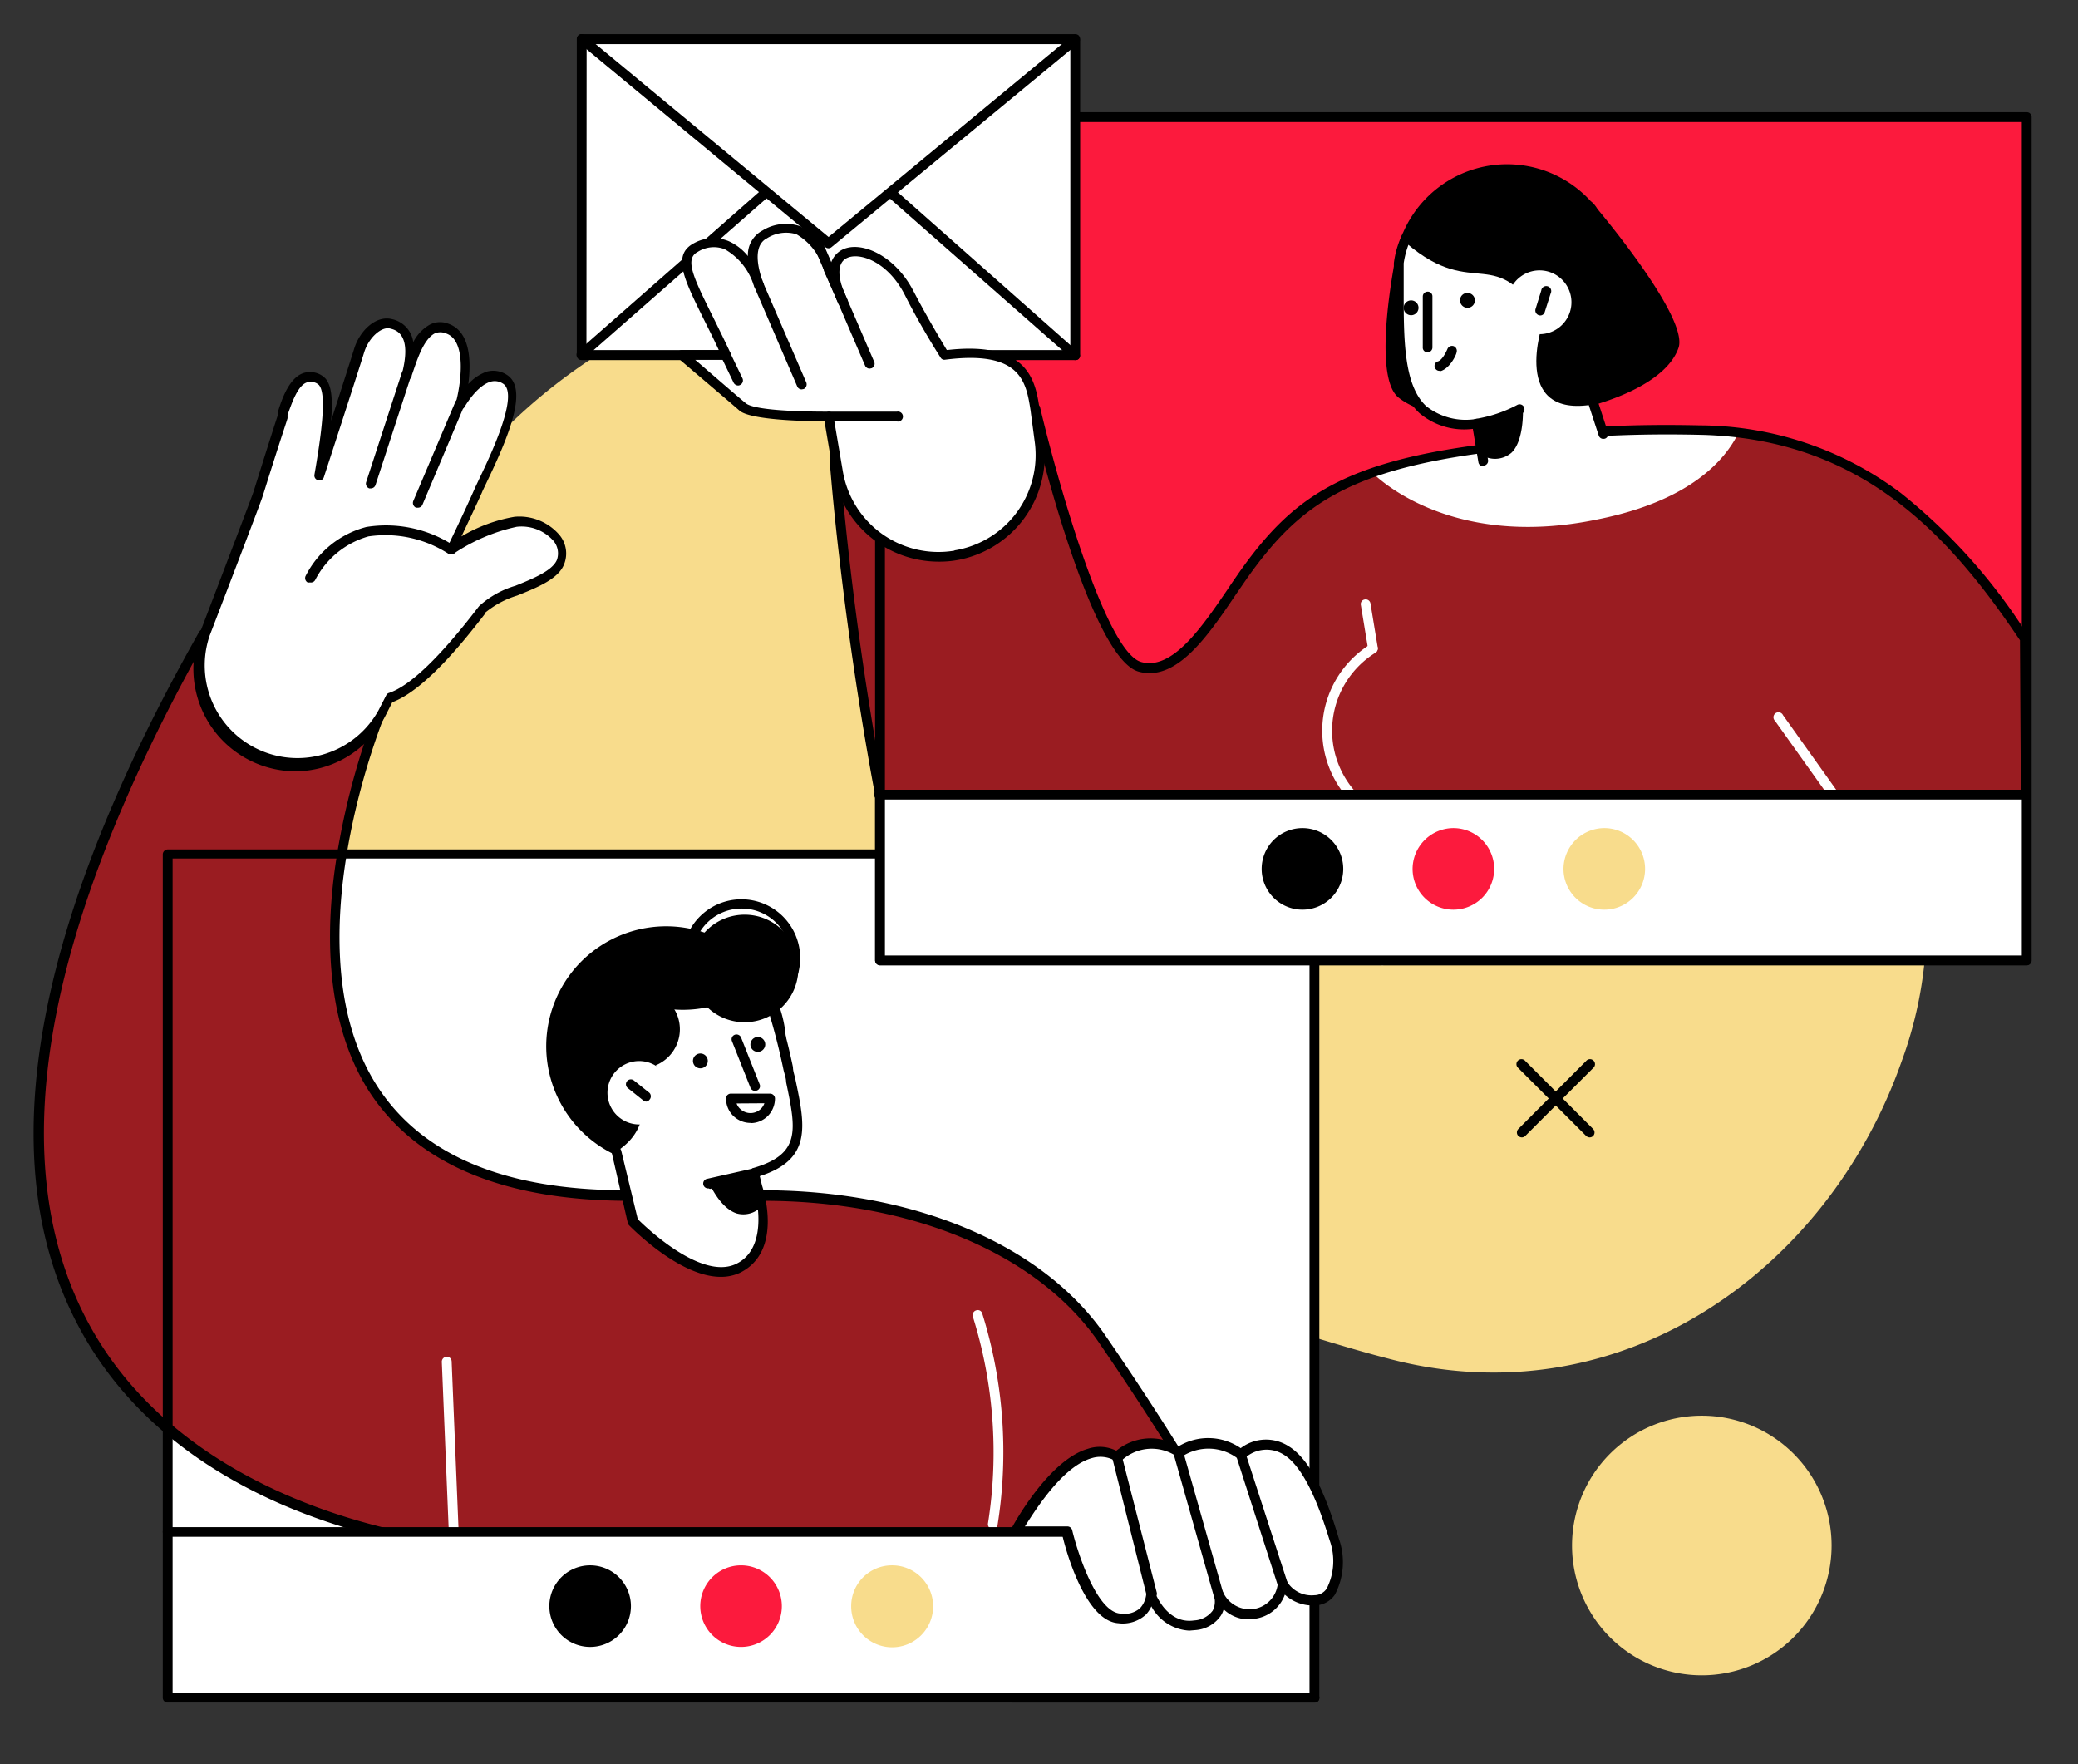 <svg id="Layer_1" data-name="Layer 1" xmlns="http://www.w3.org/2000/svg" viewBox="0 0 112.08 95.14"><rect x="0" y="0" width="112.08" height="95.14" fill="#333333" stroke="none"/><defs><style>.cls-1{fill:#f8dc8c;}.cls-2{fill:#fff;}.cls-3{fill:#9a1c21;}.cls-4{fill:#fc1a3d;}</style></defs><path class="cls-1" d="M20.91,60c3.86,9,12.35,17.45,23,14.57,6.18-1.66,12.57-5.09,19.17-4.31,4,.48,7.86,2,11.76,3,12.51,3.34,23.74-4.69,27.72-16a21.81,21.81,0,0,0-.37-16.05c-5.13-11.41-17.83-9.29-27.58-13.49-5-2.16-8.92-6.23-13.28-9.35-10.1-7.24-24.13-4.18-32.93,3.67-9.3,8.3-11.94,21.54-9.11,33.17A29.83,29.83,0,0,0,20.91,60Z"/><path class="cls-1" d="M84.79,83.35a7,7,0,1,0,7-7A7,7,0,0,0,84.79,83.35Z"/><rect class="cls-2" x="9.05" y="46.08" width="61.85" height="45.48" transform="translate(79.95 137.64) rotate(180)"/><path class="cls-3" d="M70.9,91.56A166.8,166.8,0,0,0,59.4,72.14C55.45,66.49,47.64,64.47,41,64.49l-7.27,0C9.45,64.46,20.65,38.2,20.65,38.2L11,34.2C-13.53,77.59,20.09,82.86,24.3,83.31l.16,7.87,37.35.37H70.9Z"/><path d="M70.9,91.82H54.64a.27.27,0,0,1-.19-.08l-30-.3a.26.26,0,0,1-.26-.26L24,83.55a33.07,33.07,0,0,1-8.79-2.41c-5.16-2.25-8.9-5.56-11.1-9.85-4.56-8.86-2.33-21.38,6.63-37.21a.26.26,0,0,1,.33-.12l9.64,4a.26.26,0,0,1,.15.14.34.34,0,0,1,0,.2c-.06.13-5.4,12.88-.44,20.39,2.42,3.65,6.89,5.5,13.31,5.5h.07l7.2,0h.11c8.16,0,15.06,2.89,18.46,7.76A165.69,165.69,0,0,1,71.13,91.44a.27.27,0,0,1,0,.26A.25.25,0,0,1,70.9,91.82Zm-9-.52h8.59a166.93,166.93,0,0,0-11.29-19C55.86,67.55,49.07,64.73,41,64.76l-7.28,0H33.7C27.13,64.71,22.53,62.77,20,59c-2.68-4.06-2.43-9.53-1.74-13.4a39.53,39.53,0,0,1,2-7.24l-9.19-3.8C2.35,50.11.16,62.4,4.61,71.05c5.24,10.18,18.25,11.84,19.72,12a.27.27,0,0,1,.24.26l.15,7.61,37.09.37Z"/><path d="M29.71,58.2a6.47,6.47,0,1,0,4.46-8A6.47,6.47,0,0,0,29.71,58.2Z"/><path class="cls-2" d="M33.21,62.13c1.56-1,1.57-2.24,1.51-3.8l.54-.09a.28.28,0,0,0,.23-.28,13.61,13.61,0,0,0-1.12-3.31.39.39,0,0,1,.48-.51,6.35,6.35,0,0,0,3.31.18,4.88,4.88,0,0,0,1.65-.81,1,1,0,0,1,1.45.54,14.08,14.08,0,0,1,1.25,3.54c.6,3,1.26,4.77-1.84,5.65l.18.75S42,67.34,39.78,68.4s-5.67-2.52-5.67-2.52Z"/><path d="M38.87,68.86c-2.23,0-4.82-2.66-4.95-2.79a.34.34,0,0,1-.06-.12L33,62.19a.27.27,0,0,1,.2-.32.26.26,0,0,1,.31.2l.89,3.68c.42.42,3.43,3.32,5.31,2.41s1-4,.94-4.08-.19-.78-.19-.78A.26.26,0,0,1,40.6,63c2.61-.75,2.34-2.05,1.8-4.64,0-.23-.1-.46-.15-.71a35.92,35.92,0,0,0-1.14-4.18.26.26,0,0,1,.16-.34.28.28,0,0,1,.34.17,36.79,36.79,0,0,1,1.16,4.25c0,.24.1.47.14.7.52,2.47.89,4.28-1.93,5.18l.12.5c.09.27,1.14,3.59-1.21,4.72A2.4,2.4,0,0,1,38.87,68.86Z"/><path d="M40.72,58.83a.26.26,0,0,1-.24-.16l-1-2.52a.26.26,0,0,1,.14-.34.27.27,0,0,1,.35.14l1,2.52a.25.25,0,0,1-.14.34A.18.18,0,0,1,40.72,58.83Z"/><path d="M37.39,57.32a.4.4,0,1,0,.28-.49A.4.4,0,0,0,37.39,57.32Z"/><path d="M40.49,56.44a.4.4,0,0,0,.5.27.4.4,0,0,0,.27-.49.4.4,0,0,0-.49-.28A.41.41,0,0,0,40.49,56.44Z"/><path class="cls-2" d="M24.46,82.69a.26.26,0,0,1-.26-.25l-.37-9a.27.27,0,0,1,.26-.27.26.26,0,0,1,.27.25l.37,9a.27.27,0,0,1-.26.27Z"/><path class="cls-2" d="M53.55,82.47a.27.27,0,0,1-.26-.32A24.51,24.51,0,0,0,52.47,71a.27.27,0,0,1,.18-.33.25.25,0,0,1,.33.17,25.05,25.05,0,0,1,.82,11.44A.25.25,0,0,1,53.55,82.47Z"/><path d="M43.06,52.23a2.9,2.9,0,1,1-2.89-2.9A2.89,2.89,0,0,1,43.06,52.23Z"/><path d="M40,54.84a3.17,3.17,0,1,1,3.16-3.17A3.17,3.17,0,0,1,40,54.84ZM40,49a2.64,2.64,0,1,0,2.64,2.63A2.63,2.63,0,0,0,40,49Z"/><path d="M36.67,55.51a2.1,2.1,0,1,1-2.1-2.1A2.1,2.1,0,0,1,36.67,55.51Z"/><path class="cls-2" d="M32.83,59.4A1.71,1.71,0,1,0,34,57.29,1.71,1.71,0,0,0,32.83,59.4Z"/><path d="M34.87,59.41a.27.27,0,0,1-.17-.06l-.84-.67a.26.26,0,1,1,.33-.41l.84.67a.27.27,0,0,1,0,.37A.25.25,0,0,1,34.87,59.41Z"/><path d="M41.23,64.86a1.34,1.34,0,0,1-1.5.58c-.94-.31-1.51-1.71-1.51-1.71l2.53-.51Z"/><path d="M38.22,64.09a.26.26,0,0,1-.06-.52L40.69,63a.27.27,0,0,1,.32.19.26.26,0,0,1-.2.32l-2.52.61Z"/><rect class="cls-2" x="9.05" y="82.62" width="61.85" height="8.94" transform="translate(79.95 174.18) rotate(180)"/><path d="M70.9,82.88H9.05a.27.27,0,0,1-.27-.26.26.26,0,0,1,.27-.26H70.9a.26.26,0,0,1,.26.26A.26.26,0,0,1,70.9,82.88Z"/><path class="cls-1" d="M45.91,86.62a2.21,2.21,0,1,0,2.2-2.2A2.2,2.2,0,0,0,45.91,86.62Z"/><path d="M29.63,86.62a2.2,2.2,0,1,0,2.2-2.2A2.2,2.2,0,0,0,29.63,86.62Z"/><path class="cls-4" d="M37.77,86.62a2.2,2.2,0,1,0,2.2-2.2A2.2,2.2,0,0,0,37.77,86.62Z"/><path d="M70.9,91.82H9.05a.26.26,0,0,1-.27-.26V46.08a.27.27,0,0,1,.27-.27H70.9a.27.27,0,0,1,.26.27V91.56A.26.26,0,0,1,70.9,91.82ZM9.31,91.3H70.63v-45H9.31Z"/><rect class="cls-4" x="47.47" y="6.31" width="61.85" height="45.48" transform="translate(156.78 58.11) rotate(180)"/><path class="cls-3" d="M47.47,51.8h61.85l-.11-17.38c-3.73-5.57-8.58-11.06-17.49-11.26C83.14,23,79.15,24.4,79.15,24.4c-7.31,1-9.36,2.76-12.1,6.66-1.56,2.22-3.44,5.52-5.57,4.92-2.53-.71-5.64-13.92-5.64-13.92l-10.76,2.7c-.3-2.26.4,7.55,2.39,18.1Z"/><path class="cls-2" d="M86.22,28c4.93-1,6.84-3.17,7.58-4.72-.67-.08-1.36-.13-2.08-.15-8.58-.19-12,1.06-12,1.06A37,37,0,0,0,74,25.47S78,29.74,86.22,28Z"/><path d="M86.16,11.27Q86,11,85.8,10.85a6.11,6.11,0,0,0-10.52,3s-1.32,6.38.14,7.58c3,2.44,13.9.95,15.12-2.69C91,17.29,87.35,12.7,86.16,11.27Z"/><path d="M109.32,52.06H47.47a.27.27,0,0,1-.27-.26V42.88c-.94-5-1.57-9.7-1.92-12.73-.18-1.5-.33-3-.43-4.12-.15-1.68-.13-1.7,0-1.8a.29.29,0,0,1,.27-.05c.1,0,.14.11.18.25l10.47-2.62a.26.26,0,0,1,.21,0,.25.25,0,0,1,.12.16c.85,3.63,3.5,13.18,5.45,13.73,1.68.47,3.27-1.87,4.68-3.94.2-.31.41-.6.6-.88C69.57,27,72.19,25,79.7,24c.37-.13,3.81-1.25,12-1.06a18.12,18.12,0,0,1,10.85,3.67,30.84,30.84,0,0,1,6.86,7.71.24.24,0,0,1,0,.14l.1,17.37a.26.26,0,0,1-.08.19A.25.25,0,0,1,109.32,52.06Zm-61.59-.53h61.32l-.1-17c-3.79-5.64-8.51-10.88-17.24-11.08-8.4-.19-11.82,1-11.86,1-7.39,1-9.94,3-12.59,6.74l-.6.87c-1.5,2.22-3.2,4.73-5.25,4.16-2.48-.7-5.23-11.65-5.77-13.86L45.3,25a177,177,0,0,0,2.43,17.84Z"/><path class="cls-2" d="M86.81,24.42,86,21.8c-4.6.83-2.78-4.4-2.78-4.4-2.54-4.46-3.64-1.11-7.36-4.28l-.4,1.06c.06,4.51-.57,9.06,4.22,8.67l.45,2.68Z"/><path d="M86.48,23.67a.26.26,0,0,1-.25-.18l-.61-1.87a.27.27,0,0,1,.17-.34.26.26,0,0,1,.33.17l.61,1.87a.27.27,0,0,1-.17.34Z"/><path d="M80,25.15a.26.26,0,0,1-.26-.22l-.3-1.8a3.74,3.74,0,0,1-2.88-.85c-1.4-1.29-1.39-3.86-1.38-6.58V14.19a5,5,0,0,1,.45-1.54.25.25,0,0,1,.35-.12.26.26,0,0,1,.12.35,4.82,4.82,0,0,0-.39,1.32v1.5c0,2.6,0,5.06,1.21,6.2a3.43,3.43,0,0,0,2.72.69.27.27,0,0,1,.29.22l.33,2a.26.26,0,0,1-.22.3Z"/><path d="M79.64,23.11a.27.27,0,0,1-.26-.22.27.27,0,0,1,.22-.3,7.23,7.23,0,0,0,2.23-.75.26.26,0,0,1,.36.1.27.27,0,0,1-.09.36,8.18,8.18,0,0,1-2.41.81Z"/><path d="M79.92,24.54a1.36,1.36,0,0,0,1.61-.13c.71-.69.61-2.46.61-2.46l-2.5.9Z"/><path d="M77,19a.25.25,0,0,1-.26-.27l0-2.74a.26.26,0,0,1,.26-.26.25.25,0,0,1,.26.26l0,2.75A.26.26,0,0,1,77,19Z"/><path class="cls-2" d="M74.54,44.35l-.11,0a5.48,5.48,0,0,1-.52-9.6.27.27,0,0,1,.36.09.26.26,0,0,1-.08.36,4.95,4.95,0,0,0,.47,8.67.26.26,0,0,1,.12.35A.25.25,0,0,1,74.54,44.35Z"/><path class="cls-2" d="M74.05,35.22a.26.26,0,0,1-.26-.22l-.39-2.37a.25.25,0,0,1,.21-.3.26.26,0,0,1,.31.22l.39,2.37a.27.27,0,0,1-.22.3Z"/><path class="cls-2" d="M74.56,52.06a.26.26,0,0,1-.26-.26l0-7.71a.27.27,0,1,1,.53,0l0,7.71a.27.27,0,0,1-.27.26Z"/><path class="cls-2" d="M105.11,51.84a.26.26,0,0,1-.21-.11L95.74,38.88a.27.27,0,1,1,.43-.31l9.16,12.85a.27.27,0,0,1-.06.37A.24.24,0,0,1,105.11,51.84Z"/><path d="M75.71,16.6a.4.4,0,1,0,.4-.4A.4.4,0,0,0,75.71,16.6Z"/><path d="M78.75,16.2a.4.4,0,1,0,.39-.4A.39.39,0,0,0,78.75,16.2Z"/><path d="M77.64,20a.26.26,0,0,1-.25-.18.25.25,0,0,1,.17-.33c.22-.07.43-.48.51-.67a.27.27,0,0,1,.34-.15.27.27,0,0,1,.15.34c0,.09-.32.82-.84,1Z"/><path class="cls-2" d="M82,14.93a1.72,1.72,0,1,0,2.4.32A1.72,1.72,0,0,0,82,14.93Z"/><path d="M83,17H83a.27.27,0,0,1-.18-.33l.31-1a.27.27,0,1,1,.51.15l-.32,1A.25.25,0,0,1,83,17Z"/><rect class="cls-2" x="47.47" y="42.86" width="61.85" height="8.94" transform="translate(156.78 94.65) rotate(180)"/><path d="M109.32,43.12H47.47a.27.27,0,1,1,0-.53h61.85a.27.27,0,0,1,0,.53Z"/><path d="M109.32,52.06H47.47a.27.27,0,0,1-.27-.26V6.31a.27.27,0,0,1,.27-.26h61.85a.26.26,0,0,1,.26.26V51.8A.26.26,0,0,1,109.32,52.06Zm-61.59-.53h61.32V6.58H47.73Z"/><rect class="cls-2" x="31.38" y="2.11" width="26.63" height="17.04" transform="translate(89.37 21.28) rotate(-179.97)"/><path d="M58,19.42H31.37a.27.27,0,0,1-.19-.08.26.26,0,0,1-.07-.19V2.1a.26.26,0,0,1,.26-.26H58a.27.27,0,0,1,.19.08.32.32,0,0,1,.07.19v17A.26.26,0,0,1,58,19.42Zm-26.37-.54h26.1V2.38H31.64Z"/><path d="M44.69,13.39a.27.27,0,0,1-.17-.06L31.21,2.3a.26.26,0,1,1,.34-.4L44.69,12.78,57.84,1.91a.27.27,0,0,1,.34.41l-13.32,11A.27.27,0,0,1,44.69,13.39Z"/><path d="M31.37,19.41a.31.31,0,0,1-.2-.09.28.28,0,0,1,0-.38l9.88-8.68a.27.27,0,0,1,.37,0,.26.26,0,0,1,0,.37l-9.89,8.68A.28.28,0,0,1,31.37,19.41Z"/><path d="M58,19.42a.26.26,0,0,1-.18-.07L48,10.71a.28.28,0,0,1,0-.38.27.27,0,0,1,.38,0L58.17,19a.27.27,0,0,1,0,.37A.28.28,0,0,1,58,19.42Z"/><path class="cls-2" d="M51.54,29.94a5.49,5.49,0,0,0,4.53-6.15l-.23-1.73c-.26-1.63-.67-3.46-4.89-2.92,0,0-1-1.51-1.9-3.34-1.58-3-5.33-3.08-3.58.48l-.78-1.75c-1.09-2.91-2.63-2.31-3.44-1.9-1.25.62-.31,2.77-.31,2.77s-1.07-3.28-3.42-2.05c-1.26.66.07,2.4,1.63,5.81l-2.38,0s2.7,2.28,3.29,2.81,4.63.51,4.63.51l.51,3a5.49,5.49,0,0,0,6.34,4.5Z"/><path d="M50.61,30.29a5.77,5.77,0,0,1-5.67-4.8l-.47-2.77c-1,0-4-.06-4.59-.58s-3.25-2.77-3.28-2.8a.27.27,0,0,1-.08-.29.27.27,0,0,1,.25-.17h2c-.28-.61-.56-1.16-.81-1.66-1.07-2.17-1.73-3.48-.52-4.11A2.17,2.17,0,0,1,39.29,13a2.8,2.8,0,0,1,1.05.81,1.48,1.48,0,0,1,.79-1.38,2.41,2.41,0,0,1,2-.24,3.4,3.4,0,0,1,1.69,2,1.22,1.22,0,0,1,.6-.72c1-.51,2.84.28,3.85,2.23.77,1.48,1.55,2.76,1.8,3.18,4.43-.51,4.78,1.7,5,3.16l.23,1.74a5.74,5.74,0,0,1-4.74,6.44A5.5,5.5,0,0,1,50.61,30.29Zm.89-.61,0,.26,0-.26a5.21,5.21,0,0,0,4.31-5.85l-.23-1.73c-.24-1.51-.52-3.22-4.6-2.7a.23.23,0,0,1-.25-.12s-1-1.54-1.92-3.36-2.46-2.34-3.14-2c-.47.23-.52.9-.15,1.82l.19.43a.27.27,0,0,1-.48.23c-.08-.16-.14-.32-.2-.46l-.58-1.31a3.2,3.2,0,0,0-1.5-2,1.93,1.93,0,0,0-1.58.22c-.79.4-.46,1.65-.28,2.19a2.15,2.15,0,0,1,.1.27.25.25,0,0,1-.15.32.26.26,0,0,1-.34-.14,1.7,1.7,0,0,1-.1-.26,3.4,3.4,0,0,0-1.51-1.79,1.62,1.62,0,0,0-1.45.14c-.71.37-.28,1.31.76,3.4.3.61.64,1.29,1,2.06a.25.25,0,0,1,0,.25.26.26,0,0,1-.22.12H37.5c.82.7,2.31,2,2.73,2.34s2.45.45,4.37.45h.09a.26.26,0,0,1,.26.22l.51,3a5.23,5.23,0,0,0,6,4.28Z"/><path class="cls-1" d="M84.33,46.86a2.2,2.2,0,1,0,2.2-2.2A2.21,2.21,0,0,0,84.33,46.86Z"/><path d="M68.05,46.86a2.2,2.2,0,1,0,2.2-2.2A2.2,2.2,0,0,0,68.05,46.86Z"/><path class="cls-4" d="M76.19,46.86a2.2,2.2,0,1,0,2.2-2.2A2.21,2.21,0,0,0,76.19,46.86Z"/><path d="M48.38,22.73H44.69a.27.27,0,0,1,0-.53h3.69a.27.27,0,1,1,0,.53Z"/><path d="M46.91,19.88a.27.27,0,0,1-.25-.16l-2.87-6.67a.25.25,0,0,1,.14-.34.26.26,0,0,1,.35.14l2.87,6.66a.26.26,0,0,1-.14.35Z"/><path d="M43.24,21a.26.26,0,0,1-.24-.16L40.7,15.5a.25.25,0,0,1,.14-.34.25.25,0,0,1,.34.13l2.31,5.34a.28.28,0,0,1-.14.35Z"/><path d="M40.48,60.56a1.34,1.34,0,0,1-.93-.38,1.31,1.31,0,0,1-.39-.93.26.26,0,0,1,.26-.27h2.11a.27.27,0,0,1,.27.26,1.35,1.35,0,0,1-.38.94,1.32,1.32,0,0,1-.94.39Zm-.75-1.05a.7.7,0,0,0,.19.29.8.8,0,0,0,1.12,0,.8.8,0,0,0,.19-.3Z"/><path d="M82.08,61.34a.29.29,0,0,1-.19-.08.27.27,0,0,1,0-.37l3.66-3.67a.27.27,0,1,1,.38.38l-3.66,3.66A.27.27,0,0,1,82.08,61.34Z"/><path d="M85.74,61.34a.29.29,0,0,1-.19-.08L81.89,57.6a.27.27,0,1,1,.38-.38l3.66,3.67a.27.27,0,0,1,0,.37A.27.27,0,0,1,85.74,61.34Z"/><path d="M39.81,20.79a.28.28,0,0,1-.24-.15l-.66-1.37a.26.26,0,0,1,.12-.35.28.28,0,0,1,.36.12l.66,1.37a.27.27,0,0,1-.13.35A.2.2,0,0,1,39.81,20.79Z"/><path class="cls-2" d="M54.74,82.62s2.92-5.52,5.47-4a2.67,2.67,0,0,1,3.35-.27,2.86,2.86,0,0,1,3.36.14,2,2,0,0,1,2.45-.25c1.35.84,2.19,3.48,2.6,4.81s.19,3.23-1.07,3.27a1.86,1.86,0,0,1-1.73-.88A1.8,1.8,0,0,1,67.7,87a1.84,1.84,0,0,1-2-1.08s.51,1.42-1.25,1.7S62,85.81,62,85.81a1.41,1.41,0,0,1-1.68,1.47c-1.75-.12-2.84-4.71-2.84-4.71Z"/><path d="M64.15,87.94a2.47,2.47,0,0,1-2.05-1.31,1.49,1.49,0,0,1-.31.46,1.85,1.85,0,0,1-1.48.45c-1.72-.12-2.77-3.71-3-4.7l-2.54,0a.26.26,0,0,1-.23-.12.27.27,0,0,1,0-.26c.08-.16,2-3.72,4.15-4.33a2,2,0,0,1,1.52.11A2.89,2.89,0,0,1,63.57,78a3.1,3.1,0,0,1,3.35.1A2.25,2.25,0,0,1,69.51,78c1.32.81,2.14,3.08,2.71,5A3.77,3.77,0,0,1,72,86a1.33,1.33,0,0,1-1.08.58A2.22,2.22,0,0,1,69.3,86a2,2,0,0,1-1.55,1.29,1.93,1.93,0,0,1-1.75-.5,1.26,1.26,0,0,1-.15.34,1.81,1.81,0,0,1-1.35.78ZM62,85.55a.26.26,0,0,1,.25.18c0,.08.64,1.89,2.16,1.66a1.32,1.32,0,0,0,1-.53,1.07,1.07,0,0,0,.06-.82.27.27,0,0,1,.15-.34.26.26,0,0,1,.34.15,1.58,1.58,0,0,0,1.69.92,1.54,1.54,0,0,0,1.27-1.37.25.25,0,0,1,.21-.24.26.26,0,0,1,.29.14,1.55,1.55,0,0,0,1.48.73.8.8,0,0,0,.66-.36,3.29,3.29,0,0,0,.17-2.56c-.32-1-1.17-3.85-2.49-4.66a1.73,1.73,0,0,0-2.12.21.26.26,0,0,1-.36,0,2.6,2.6,0,0,0-3-.11.26.26,0,0,1-.29,0,2.39,2.39,0,0,0-3,.24.26.26,0,0,1-.31,0,1.58,1.58,0,0,0-1.28-.15c-1.55.44-3,2.74-3.6,3.68l2.29,0a.27.27,0,0,1,.26.2c.29,1.22,1.33,4.42,2.6,4.5a1.29,1.29,0,0,0,1.06-.29,1.3,1.3,0,0,0,.34-.9.26.26,0,0,1,.21-.27Z"/><path d="M69.17,85.68a.26.26,0,0,1-.25-.18l-2.25-7a.26.26,0,0,1,.17-.33.25.25,0,0,1,.33.17l2.25,6.94a.27.27,0,0,1-.17.34Z"/><path d="M65.74,86.32a.28.28,0,0,1-.26-.2L63.3,78.41a.27.27,0,0,1,.19-.33.26.26,0,0,1,.32.18L66,86a.27.27,0,0,1-.18.33Z"/><path d="M62.09,86.21a.27.27,0,0,1-.25-.19L60,78.66a.26.26,0,0,1,.19-.32.27.27,0,0,1,.32.19l1.88,7.35a.27.27,0,0,1-.19.33Z"/><path class="cls-2" d="M27.82,28.13a10.12,10.12,0,0,0-3.49,1.48s1-2.05,1.47-3.15,2.71-5.24,1.44-6-2.44,1.36-2.44,1.36,1-3.53-.7-4.09c-1.3-.43-1.89,1.55-2.18,2.48.52-2-.2-2.55-.83-2.72s-1.47.59-1.73,1.47-2.17,6.72-2.17,6.72c.82-4.7.47-5.28-.47-5.31S15.35,22,15.21,22.46s-1.34,4.21-1.37,4.3-1.52,4-2.83,7.44a5.26,5.26,0,0,0,9.6,4.25l.4-.8c1.83-.61,4.31-3.89,5-4.78s3.76-1.33,4.23-2.55S29.26,28,27.82,28.13Z"/><path d="M15.92,41.6A5.6,5.6,0,0,1,14,41.24a5.53,5.53,0,0,1-3.21-7.13c1.85-4.84,2.8-7.34,2.83-7.44l.06-.17c.78-2.49,1.22-3.87,1.31-4.12,0-.05,0-.1,0-.17.2-.64.67-2.14,1.69-2.14a1.12,1.12,0,0,1,.89.36c.26.33.4.88.29,2.26.52-1.61,1.09-3.39,1.23-3.84.29-1,1.18-1.86,2.05-1.64a1.47,1.47,0,0,1,1.15,1.24,2.25,2.25,0,0,1,.87-.93,1.2,1.2,0,0,1,1-.07c1.24.41,1.25,2.1,1.1,3.26a2.43,2.43,0,0,1,1-.67,1.34,1.34,0,0,1,1.07.17c1.2.74.08,3.38-1.07,5.78-.11.24-.21.43-.27.58-.29.65-.77,1.66-1.1,2.36a8.33,8.33,0,0,1,2.86-1.06,2.84,2.84,0,0,1,2.44,1,1.56,1.56,0,0,1,.24,1.55c-.3.8-1.44,1.26-2.54,1.7a5,5,0,0,0-1.73.93l0,.05c-.78,1-3.11,4.07-5,4.77l-.36.71A5.5,5.5,0,0,1,15.92,41.6Zm.78-21c-.63,0-1,1.29-1.19,1.77,0,.07,0,.13,0,.18s-.34,1-1.31,4.11l-.06.18s0,.07-2.84,7.46a5,5,0,0,0,9.12,4l.41-.8a.24.24,0,0,1,.15-.13c1.14-.38,2.76-1.94,4.82-4.63l.05-.06a5,5,0,0,1,1.95-1.09c.94-.38,2-.81,2.24-1.4a1.06,1.06,0,0,0-.17-1,2.3,2.3,0,0,0-2-.78,9.84,9.84,0,0,0-3.37,1.43.26.26,0,0,1-.32,0,.26.26,0,0,1-.06-.31s1-2.07,1.47-3.15c.06-.14.16-.34.27-.58.6-1.25,2.17-4.55,1.27-5.11a.8.8,0,0,0-.65-.11c-.77.21-1.41,1.35-1.42,1.36a.26.26,0,0,1-.33.12.27.27,0,0,1-.15-.32c.25-.91.65-3.37-.53-3.76a.77.77,0,0,0-.6,0c-.65.34-1,1.59-1.24,2.26a.27.27,0,1,1-.52-.12c.53-2.09-.32-2.32-.64-2.4-.48-.13-1.17.5-1.41,1.29s-2.09,6.48-2.17,6.72a.25.25,0,0,1-.31.17.26.26,0,0,1-.2-.3c.51-2.92.59-4.41.25-4.83a.59.59,0,0,0-.47-.17Z"/><path d="M16.72,31.41a.31.31,0,0,1-.13,0,.27.27,0,0,1-.1-.36,5.12,5.12,0,0,1,3.27-2.63,6.67,6.67,0,0,1,4.71,1,.26.26,0,0,1,.08.37.27.27,0,0,1-.37.07,6.27,6.27,0,0,0-4.31-.93A4.66,4.66,0,0,0,17,31.28.26.26,0,0,1,16.72,31.41Z"/><path d="M20,26.34h-.08a.27.27,0,0,1-.17-.34l1.92-5.89a.26.26,0,0,1,.33-.17.27.27,0,0,1,.17.34l-1.92,5.89A.27.27,0,0,1,20,26.34Z"/><path d="M22.55,27.38l-.11,0A.28.28,0,0,1,22.3,27l2.26-5.33a.26.26,0,0,1,.34-.14.26.26,0,0,1,.14.35l-2.25,5.33A.26.26,0,0,1,22.55,27.38Z"/></svg>